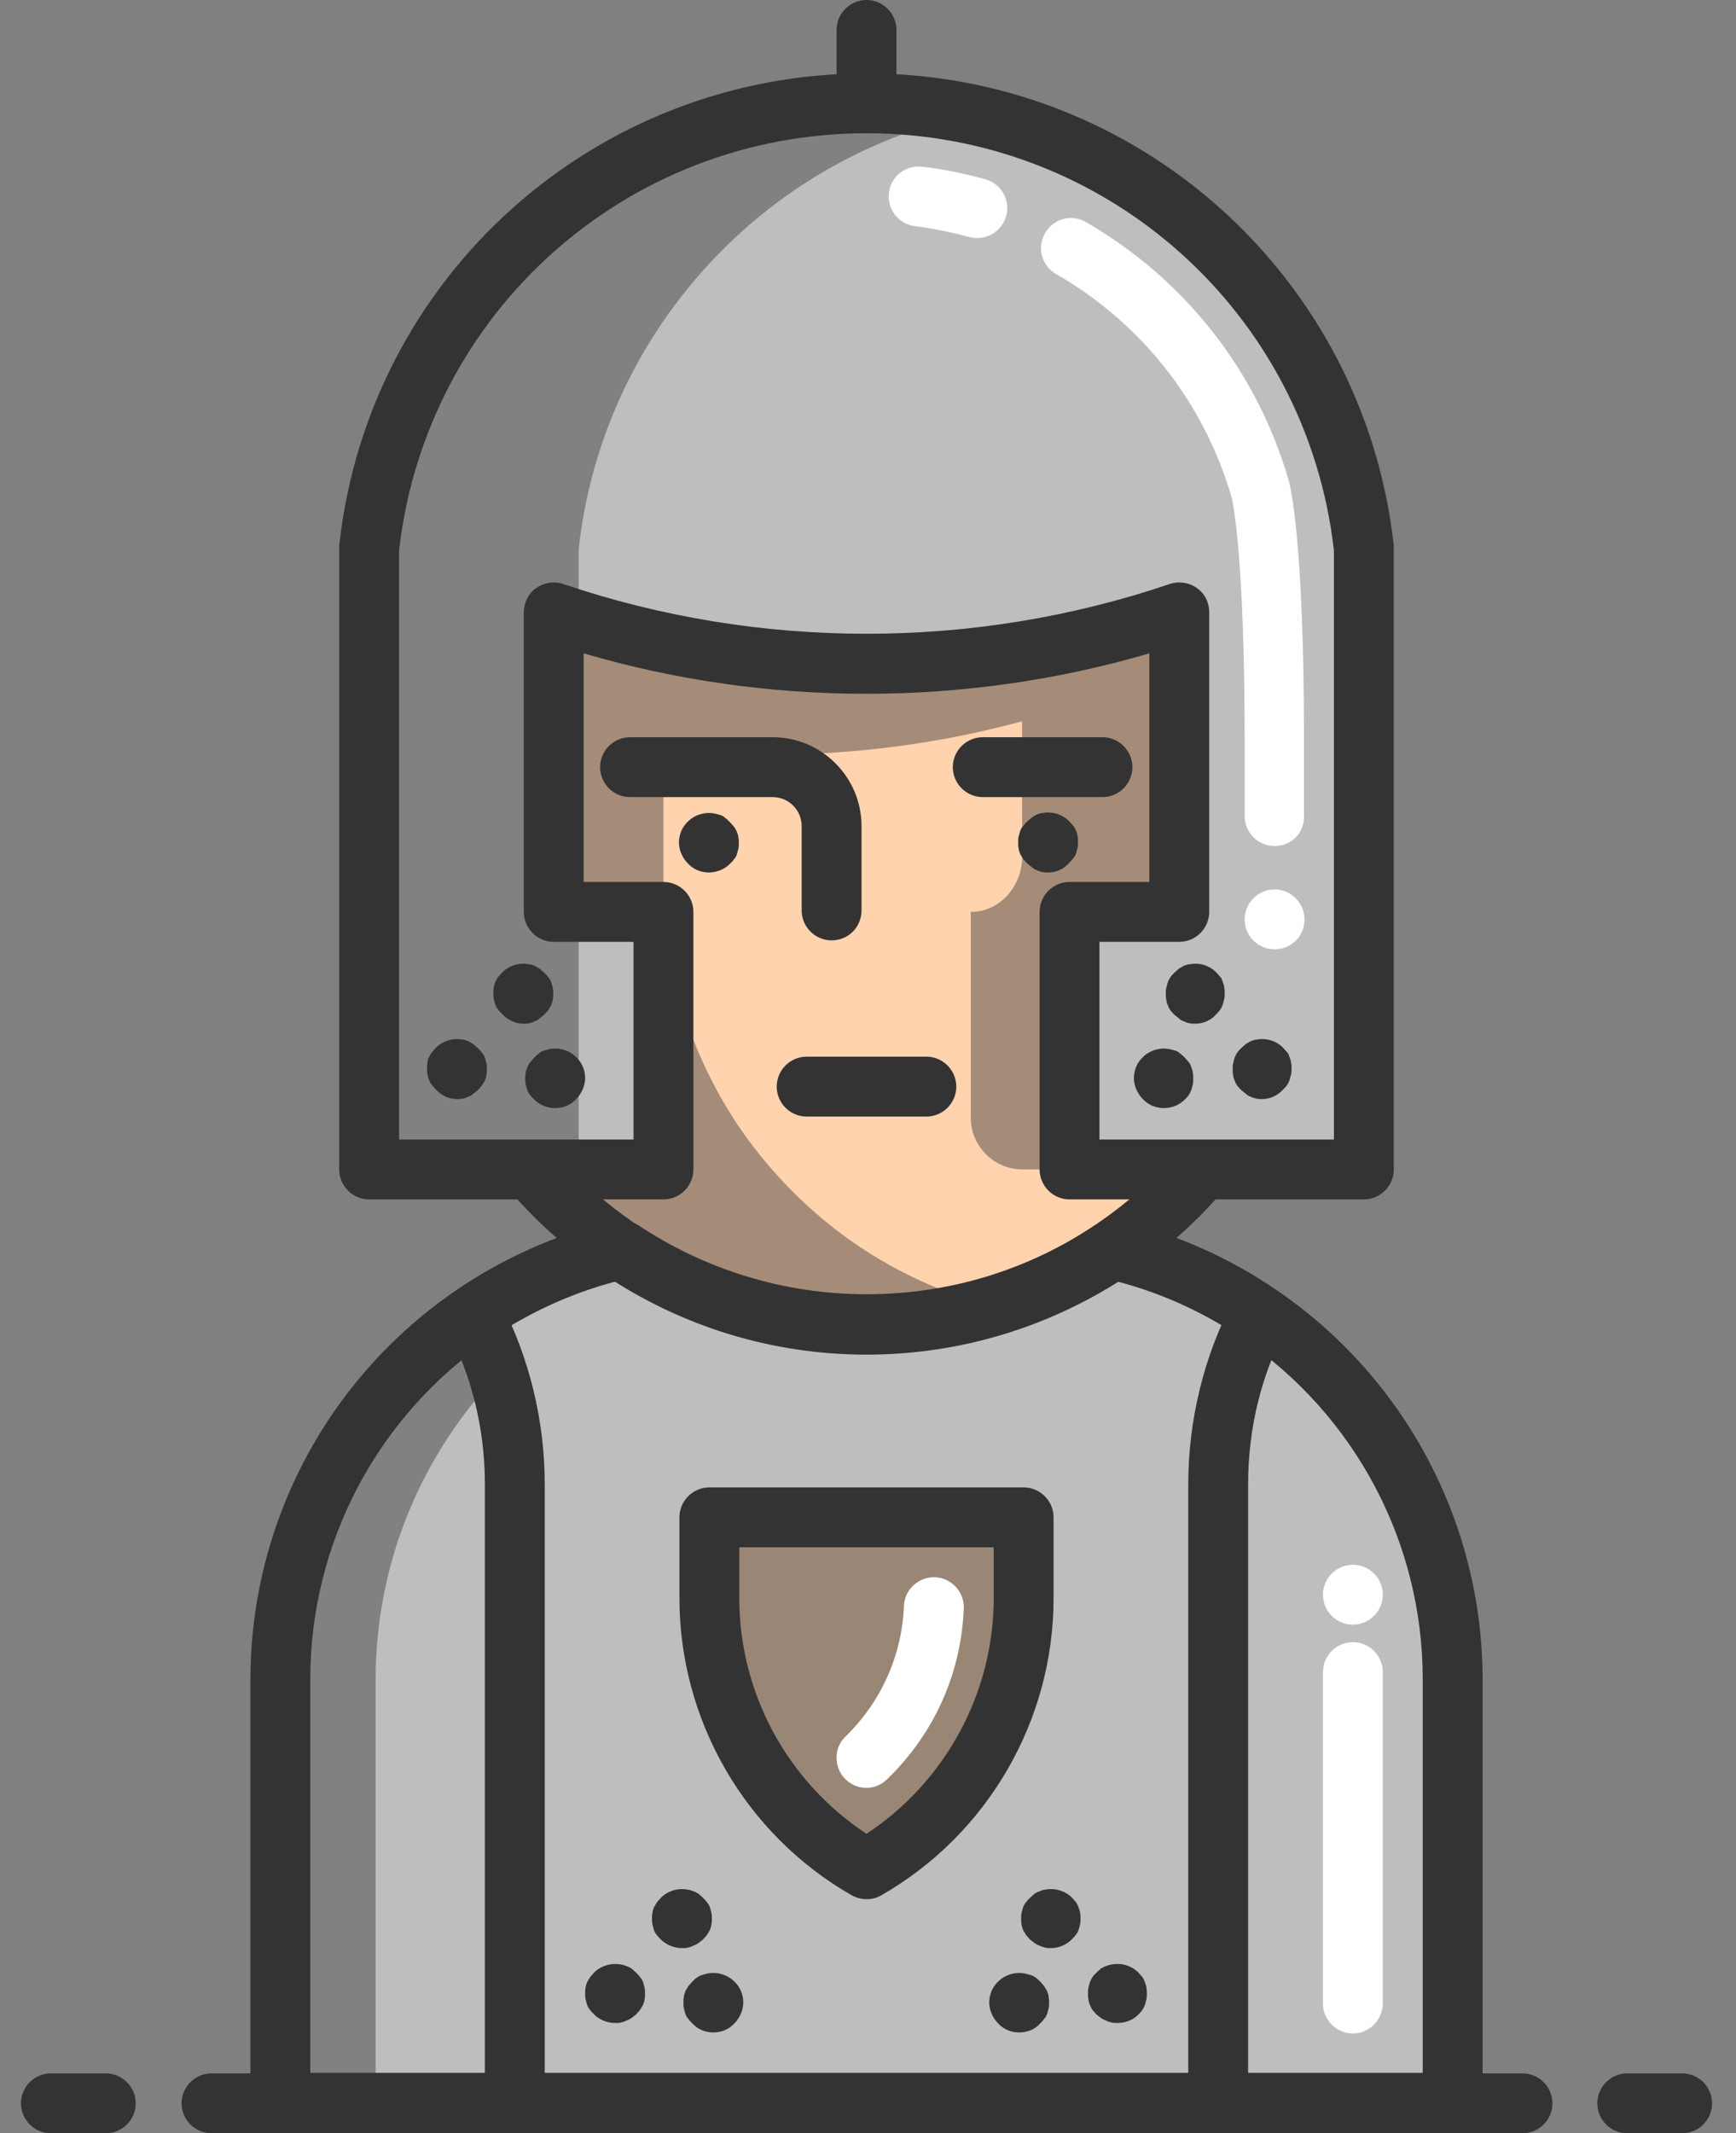 <?xml version="1.0" encoding="UTF-8"?> <!-- Generator: Adobe Illustrator 21.0.0, SVG Export Plug-In . SVG Version: 6.00 Build 0) --> <svg xmlns="http://www.w3.org/2000/svg" xmlns:xlink="http://www.w3.org/1999/xlink" id="Layer_1" x="0px" y="0px" viewBox="0 0 348 427.4" style="enable-background:new 0 0 348 427.4;" xml:space="preserve"><rect x="0" y="0" width="348" height="427.4" fill="#808080" stroke="none"/> <style type="text/css"> .st0{fill:#BFBEBE;} .st1{fill:#FFD3AE;} .st2{fill:#333333;} .st3{fill:#FFFFFF;} .st4{opacity:0.44;fill:#333333;enable-background:new ;} .st5{fill:#998675;} </style> <g> <path class="st0" d="M223,250.3c0.2,0.1,0.4,0.1,0.6,0.1c10.5,2.5,20.2,6.9,28.8,12.8c23.4,15.9,38.8,42.8,38.8,73.2v84.9h-47h-141 h-47v-84.9c0-30.4,15.3-57.3,38.7-73.2c8.6-5.9,18.4-10.3,28.8-12.8c0.2-0.1,0.4-0.1,0.6-0.1"></path> <path class="st0" d="M103.2,297.4v124h-47v-84.9c0-30.4,15.3-57.3,38.7-73.2C100.2,273.5,103.2,285.1,103.2,297.4z"></path> <path class="st0" d="M291.2,336.5v84.9h-47v-124c0-12.3,3-23.9,8.3-34.1C275.8,279.2,291.2,306.1,291.2,336.5z"></path> <path class="st0" d="M223.6,250.5v13.8c0,27.6-22.4,49.9-49.9,49.9s-49.9-22.4-49.9-49.9v-13.8c0.2-0.1,0.4-0.1,0.6-0.1 c14.1,9.5,31.1,15,49.4,15s35.3-5.5,49.4-15C223.2,250.4,223.4,250.4,223.6,250.5z"></path> <path class="st1" d="M262.2,102.9v74c0,13.8-3.2,26.9-8.8,38.5c-3.2,6.7-7.3,12.9-12,18.5c-0.1,0.1-0.2,0.3-0.4,0.4 c-5.1,5.9-10.9,11.2-17.4,15.6c-0.2,0.1-0.4,0.3-0.6,0.4c-1.4,0.9-2.7,1.8-4.1,2.6c-13.2,7.9-28.7,12.4-45.2,12.4 c-18.3,0-35.3-5.5-49.4-15c-0.2-0.1-0.4-0.3-0.6-0.4c-3.8-2.6-7.4-5.5-10.8-8.7c-4.5-4.2-8.5-8.9-12-13.9 c-8.9-12.8-14.5-28.1-15.6-44.6c-0.1-1.9-0.2-3.9-0.2-5.8v-74c0-35.4,92.7-45.2,144-29.3c0.4,0.1,0.8,0.2,1.1,0.3 C249.2,80,262.2,89.6,262.2,102.9z"></path> <path class="st2" d="M173.7,271.4c-18.9,0-37.1-5.6-52.7-16.1l-0.2-0.1c-0.2-0.1-0.3-0.2-0.5-0.4c-25.7-17.7-41.1-46.8-41.1-78v-74 c0-29.5,47.5-42.7,94.5-42.7s94.5,13.2,94.5,42.7v74c0,31.2-15.4,60.3-41.1,78c-0.2,0.1-0.4,0.2-0.5,0.4l-0.1,0.1c0,0,0,0,0,0 C210.8,265.8,192.6,271.4,173.7,271.4z M173.7,72.2c-47,0-82.5,13.2-82.5,30.7v74c0,27.2,13.4,52.7,35.9,68.1 c0.1,0,0.1,0.1,0.2,0.1c0.1,0.1,0.1,0.1,0.2,0.1l0.2,0.1c13.6,9.1,29.5,14,46,14s32.4-4.8,46-14l0.2-0.1c0.1-0.1,0.2-0.1,0.2-0.2 c0.1,0,0.1-0.1,0.2-0.1c22.5-15.4,35.9-40.9,35.9-68.1v-74c0-10.8-12.9-17.9-23.7-21.9C217.3,75.4,195.8,72.2,173.7,72.2z"></path> <g> <path class="st2" d="M142.1,174.8c-1.6,0-3.1-0.6-4.2-1.8c-1.1-1.1-1.8-2.7-1.8-4.2s0.6-3.1,1.8-4.2c1.4-1.4,3.5-2,5.4-1.6 c0.4,0.1,0.8,0.2,1.1,0.3c0.4,0.1,0.7,0.3,1,0.6c0.3,0.2,0.6,0.5,0.9,0.8c0.3,0.3,0.5,0.6,0.8,0.9s0.4,0.7,0.6,1 c0.1,0.4,0.3,0.7,0.3,1.1c0.1,0.4,0.1,0.8,0.1,1.2s0,0.8-0.1,1.2c-0.1,0.4-0.2,0.8-0.3,1.1s-0.3,0.7-0.6,1 c-0.2,0.3-0.5,0.6-0.8,0.9C145.2,174.2,143.6,174.8,142.1,174.8z"></path> <path class="st2" d="M210.1,174.8c-0.4,0-0.8,0-1.2-0.1c-0.4-0.1-0.8-0.2-1.1-0.4c-0.4-0.1-0.7-0.3-1-0.6 c-0.3-0.2-0.6-0.5-0.9-0.7c-0.3-0.3-0.5-0.6-0.8-0.9c-0.2-0.3-0.4-0.7-0.6-1c-0.1-0.4-0.3-0.7-0.3-1.1c-0.1-0.4-0.1-0.8-0.1-1.2 s0-0.8,0.1-1.2c0.1-0.4,0.2-0.8,0.3-1.1s0.3-0.7,0.6-1c0.2-0.3,0.5-0.6,0.8-0.9c0.3-0.3,0.6-0.5,0.9-0.8c0.3-0.2,0.7-0.4,1-0.6 c0.4-0.1,0.7-0.3,1.1-0.3c1.9-0.4,4,0.2,5.4,1.6c0.3,0.3,0.5,0.6,0.8,0.9s0.4,0.7,0.6,1c0.1,0.4,0.3,0.7,0.3,1.1 c0.1,0.4,0.1,0.8,0.1,1.2s0,0.8-0.1,1.2c-0.1,0.4-0.2,0.8-0.3,1.1s-0.3,0.7-0.6,1c-0.2,0.3-0.5,0.6-0.8,0.9 C213.2,174.2,211.6,174.8,210.1,174.8z"></path> </g> <g> <path class="st2" d="M166.7,188.4c-3.3,0-6-2.7-6-6v-16.9c0-3.2-2.6-5.8-5.8-5.8h-28.6c-3.3,0-6-2.7-6-6s2.7-6,6-6h28.6 c9.8,0,17.8,8,17.8,17.8v16.9C172.7,185.7,170.1,188.4,166.7,188.4z"></path> <path class="st2" d="M221,159.7h-24c-3.3,0-6-2.7-6-6s2.7-6,6-6h24c3.3,0,6,2.7,6,6S224.3,159.7,221,159.7z"></path> </g> <g> <path class="st2" d="M185.7,223.7h-24c-3.3,0-6-2.7-6-6s2.7-6,6-6h24c3.3,0,6,2.7,6,6S189,223.7,185.7,223.7z"></path> </g> <path class="st2" d="M250.2,421.4h-12v-124c0-12.8,3.1-25.6,9-36.8l10.6,5.5c-5.1,9.7-7.6,20.3-7.6,31.3V421.4z"></path> <path class="st3" d="M271.2,407.4c-3.3,0-6-2.7-6-6V335c0-3.3,2.7-6,6-6s6,2.7,6,6v66.3C277.2,404.7,274.5,407.4,271.2,407.4z M271.2,325.5c-3.3,0-6-2.7-6-6s2.7-6,6-6h0c3.3,0,6,2.7,6,6S274.5,325.5,271.2,325.5z"></path> <g> <path class="st4" d="M99.9,275.3c-15.2,15.9-24.6,37.5-24.6,61.2v82.9H56.2v-82.9c0-30.4,15.3-57.3,38.7-73.2 C96.9,267.1,98.6,271.1,99.9,275.3z"></path> </g> <path class="st2" d="M291.2,427.4h-235c-3.3,0-6-2.7-6-6v-84.9c0-31.3,15.5-60.5,41.4-78.1c9.4-6.4,19.8-11,30.7-13.7 c0.1,0,0.3-0.1,0.4-0.1l0.1,0l3,11.6c-0.1,0-0.3,0.1-0.4,0.1l-0.1,0c0,0-0.1,0-0.1,0c-9.6,2.3-18.6,6.3-26.9,11.9 c-22.6,15.4-36.1,40.9-36.1,68.2v78.9h223v-78.9c0-27.3-13.5-52.8-36.1-68.2c-8.2-5.6-17.3-9.6-26.9-11.9c0,0-0.1,0-0.1,0l-0.1,0 c-0.1,0-0.3-0.1-0.4-0.1l3-11.6l0.1,0c0.1,0,0.3,0.1,0.4,0.1c11,2.7,21.3,7.3,30.7,13.7c25.9,17.6,41.4,46.8,41.4,78.1v84.9 C297.2,424.7,294.5,427.4,291.2,427.4z"></path> <path class="st2" d="M109.2,421.4h-12v-124c0-11.1-2.6-21.6-7.6-31.3l10.6-5.5c5.9,11.3,9,24,9,36.8V421.4z"></path> <path class="st4" d="M194.6,182.7v41.2c0,5.7,4.6,10.4,10.4,10.4h36.4V132.8l12-4.1c-2.2-19.8-10-37.7-21.8-52.2 c-0.4-0.8-0.8-1.7-1.3-2.5c-0.4-0.1-0.8-0.2-1.1-0.3l0,0c0,0-0.1,0-0.1,0c-0.7-0.2-1.5-0.4-2.2-0.7c-0.1,0-0.1,0-0.2-0.1 c-0.7-0.2-1.5-0.4-2.3-0.6c-0.1,0-0.2,0-0.2-0.1c-0.8-0.2-1.5-0.4-2.3-0.6c-0.1,0-0.2,0-0.3-0.1c-0.8-0.2-1.5-0.4-2.3-0.5 c-0.1,0-0.2-0.1-0.3-0.1c-0.8-0.2-1.5-0.3-2.3-0.5c-0.1,0-0.3-0.1-0.4-0.1c-0.8-0.2-1.5-0.3-2.3-0.5c-0.1,0-0.3-0.1-0.4-0.1 c-0.7-0.1-1.5-0.3-2.3-0.4c-0.2,0-0.3-0.1-0.5-0.1c-0.7-0.1-1.5-0.3-2.2-0.4c-0.2,0-0.4-0.1-0.6-0.1c-0.7-0.1-1.5-0.2-2.2-0.3 c-0.2,0-0.4-0.1-0.6-0.1c-0.7-0.1-1.4-0.2-2.2-0.3c-0.2,0-0.5-0.1-0.7-0.1c-0.7-0.1-1.4-0.2-2.1-0.3c-0.3,0-0.5-0.1-0.8-0.1 c-0.6-0.1-1.3-0.1-1.9-0.2c0,0,0,0,0,0c-2.7-0.3-5.4-0.5-8.2-0.7c-0.1,0-0.1,0-0.2,0c-0.9-0.1-1.9-0.1-2.8-0.2c0,0-0.1,0-0.1,0 c-2.3-0.1-4.6-0.2-6.9-0.3c-0.1,0-0.1,0-0.2,0c-0.6,0-1.2,0-1.8,0c-0.1,0-0.1,0-0.2,0c-0.9,0-1.8,0-2.7,0c-0.1,0-0.3,0-0.4,0 c-1.2,0-2.5,0-3.7,0c-0.1,0-0.2,0-0.4,0c-0.8,0-1.6,0-2.4,0.1c-0.2,0-0.4,0-0.6,0c-0.5,0-1,0-1.6,0.1c-0.2,0-0.4,0-0.5,0 c-0.1,0-0.1,0-0.2,0c-0.2,0-0.4,0-0.6,0c-0.5,0-1,0-1.5,0.1c-0.2,0-0.4,0-0.6,0c-0.2,0-0.3,0-0.5,0c0,0-0.1,0-0.1,0 c-0.6,0-1.2,0.1-1.8,0.1c-0.1,0-0.3,0-0.4,0c-0.2,0-0.4,0-0.6,0c-0.2,0-0.4,0-0.6,0c-0.7,0-1.4,0.1-2.1,0.1c-0.3,0-0.6,0.1-1,0.1 c-0.5,0-0.9,0.1-1.4,0.1c-0.2,0-0.3,0-0.5,0c-0.3,0-0.6,0.1-0.9,0.1c-0.4,0-0.9,0.1-1.3,0.1c-0.2,0-0.5,0-0.7,0.1 c-0.2,0-0.5,0-0.7,0.1c-0.5,0.1-1,0.1-1.4,0.2c-0.2,0-0.5,0.1-0.7,0.1c-0.1,0-0.3,0-0.4,0c-0.3,0-0.6,0.1-0.9,0.1 c-0.6,0.1-1.2,0.1-1.7,0.2c-0.4,0.1-0.8,0.1-1.2,0.2c-0.4,0.1-0.8,0.1-1.2,0.2c-0.1,0-0.3,0-0.4,0.1c-0.3,0.1-0.7,0.1-1,0.2 c-0.4,0.1-0.8,0.1-1.1,0.2c-0.2,0-0.4,0.1-0.6,0.1c-0.3,0-0.5,0.1-0.8,0.1c-0.4,0.1-0.8,0.1-1.2,0.2c-0.3,0-0.5,0.1-0.8,0.1 c-0.4,0.1-0.9,0.2-1.3,0.2c-0.3,0-0.5,0.1-0.8,0.1c-0.2,0-0.3,0.1-0.5,0.1c-0.1,0-0.1,0-0.2,0c-0.4,0.1-0.8,0.2-1.2,0.2 c-0.3,0.1-0.7,0.1-1,0.2c-0.1,0-0.2,0-0.3,0.1c-0.4,0.1-0.7,0.2-1.1,0.2c-0.3,0.1-0.7,0.1-1,0.2c-0.2,0-0.4,0.1-0.6,0.1 c-0.3,0.1-0.6,0.1-0.8,0.2c-0.4,0.1-0.7,0.2-1,0.3c-0.2,0.1-0.5,0.1-0.7,0.2c-0.2,0-0.4,0.1-0.6,0.1c-0.4,0.1-0.8,0.2-1.2,0.3 c-0.2,0.1-0.5,0.1-0.7,0.2c0,0-0.1,0-0.1,0c-0.4,0.1-0.8,0.2-1.2,0.3c-0.3,0.1-0.6,0.2-0.9,0.3c-0.1,0-0.2,0.1-0.3,0.1 c-0.4,0.1-0.7,0.2-1.1,0.3c-0.3,0.1-0.6,0.2-0.9,0.3c-0.2,0-0.3,0.1-0.5,0.1c-0.3,0.1-0.5,0.2-0.8,0.3c-0.3,0.1-0.6,0.2-0.9,0.3 c-0.2,0.1-0.4,0.1-0.6,0.2c-0.2,0.1-0.4,0.1-0.6,0.2c-0.4,0.1-0.7,0.2-1.1,0.4c-0.2,0.1-0.5,0.2-0.7,0.2c-0.4,0.1-0.7,0.3-1.1,0.4 c-0.3,0.1-0.6,0.2-1,0.4c-0.1,0-0.1,0-0.2,0.1c-0.3,0.1-0.6,0.3-0.9,0.4c-0.3,0.1-0.6,0.2-0.9,0.4c-0.1,0-0.2,0.1-0.3,0.1 c-0.2,0.1-0.5,0.2-0.7,0.3c-0.3,0.1-0.6,0.3-0.9,0.4c-0.2,0.1-0.3,0.1-0.5,0.2c-0.2,0.1-0.3,0.2-0.5,0.2c-0.3,0.1-0.6,0.3-0.9,0.4 c-0.2,0.1-0.4,0.2-0.6,0.3c-0.1,0.1-0.2,0.1-0.3,0.1c-0.4,0.2-0.9,0.5-1.3,0.7c-0.1,0.1-0.2,0.1-0.3,0.2c-0.2,0.1-0.5,0.3-0.7,0.4 c-0.3,0.2-0.6,0.3-0.9,0.5c-0.1,0-0.2,0.1-0.2,0.1c-0.2,0.1-0.4,0.2-0.6,0.4c-0.3,0.2-0.5,0.3-0.8,0.5c-0.1,0.1-0.2,0.2-0.4,0.2 c-0.1,0.1-0.3,0.2-0.4,0.3c-0.3,0.2-0.5,0.4-0.8,0.5c-0.1,0.1-0.3,0.2-0.4,0.3c-0.1,0.1-0.2,0.1-0.2,0.2c-0.3,0.2-0.7,0.5-1,0.7 c-0.1,0.1-0.2,0.2-0.3,0.3c0,0,0,0,0,0c-0.1,0.1-0.3,0.2-0.4,0.3c-0.3,0.2-0.6,0.5-0.9,0.7c-0.1,0-0.1,0.1-0.1,0.1 c-0.1,0.1-0.3,0.3-0.4,0.4c-0.2,0.2-0.5,0.4-0.7,0.6c-0.1,0.1-0.2,0.1-0.2,0.2c-0.1,0.1-0.2,0.2-0.3,0.3c-0.2,0.2-0.4,0.4-0.7,0.7 c-0.1,0.1-0.2,0.2-0.3,0.3c-0.1,0.1-0.1,0.1-0.2,0.2c-0.2,0.3-0.5,0.5-0.7,0.8c-0.1,0.1-0.2,0.2-0.3,0.3c0,0,0,0.1-0.1,0.1 c-0.3,0.4-0.6,0.8-0.9,1.2c0,0,0,0.1-0.1,0.1c-0.1,0.1-0.2,0.2-0.3,0.4c-0.2,0.3-0.4,0.5-0.6,0.8c0,0.1-0.1,0.1-0.1,0.2 c-0.1,0.1-0.1,0.2-0.2,0.3c-0.2,0.3-0.3,0.5-0.5,0.8c-0.1,0.1-0.1,0.2-0.2,0.3c0,0.1-0.1,0.2-0.1,0.2c-0.2,0.3-0.3,0.6-0.4,0.9 c-0.1,0.1-0.1,0.2-0.2,0.3c0,0,0,0.1,0,0.1c-0.2,0.4-0.4,0.9-0.5,1.3c0,0,0,0,0,0.1c0,0.1-0.1,0.2-0.1,0.3 c-0.1,0.4-0.2,0.7-0.3,1.1c0,0.1,0,0.1-0.1,0.2c0,0.1,0,0.2-0.1,0.3c-0.1,0.3-0.1,0.6-0.2,0.9c0,0.1,0,0.2-0.1,0.3 c0,0.1,0,0.2,0,0.3c-0.1,0.3-0.1,0.7-0.1,1c0,0.1,0,0.2,0,0.3c0,0,0,0.1,0,0.1c0,0.5-0.1,1-0.1,1.5v21.8v52.2 c0,1.9,0.1,3.9,0.2,5.8c1.1,16.5,6.7,31.8,15.6,44.6c0,0,0,0,0,0.1c0.8,1.2,1.7,2.3,2.5,3.4c0.3,0.4,0.6,0.8,0.9,1.1 c0.6,0.8,1.2,1.5,1.9,2.3c0.3,0.4,0.7,0.8,1.1,1.2c0.6,0.7,1.2,1.4,1.9,2.1c0.4,0.4,0.7,0.8,1.1,1.2c0.6,0.7,1.3,1.3,2,2 c0.2,0.2,0.4,0.4,0.6,0.6v0c3.4,3.2,7,6.1,10.8,8.7c0.2,0.1,0.4,0.3,0.6,0.4c14.1,9.5,31.1,15,49.4,15c8.2,0,16.1-1.1,23.7-3.2 c-9.3-2.6-17.9-6.6-25.7-11.8c-0.2-0.1-0.4-0.3-0.6-0.4c-8.9-6.1-16.6-13.8-22.8-22.6c-8.9-12.8-14.5-28.1-15.6-44.6 c-0.1-1.9-0.2-3.9-0.2-5.8v-26.3c7,0.8,14.1,1.2,21.2,1.2c17.1,0,34.1-2.2,50.7-6.7v27.9C204.4,178.3,200,182.7,194.6,182.7 L194.6,182.7z"></path> <g> <path class="st2" d="M305.2,427.4H42.4c-3.3,0-6-2.7-6-6s2.7-6,6-6h262.8c3.3,0,6,2.7,6,6S308.5,427.4,305.2,427.4z"></path> <path class="st2" d="M337.2,427.4h-11c-3.3,0-6-2.7-6-6s2.7-6,6-6h11c3.3,0,6,2.7,6,6S340.5,427.4,337.2,427.4z"></path> <path class="st2" d="M21.2,427.4h-11c-3.3,0-6-2.7-6-6s2.7-6,6-6h11c3.3,0,6,2.7,6,6S24.5,427.4,21.2,427.4z"></path> </g> <path class="st0" d="M236.4,122.7v60h-22v51.6h59V110c-5.6-50.8-48.6-89.3-99.7-89.3l0,0l0,0c-51.1,0-94.1,38.5-99.7,89.3v124.3h59 v-51.6h-22v-60l0,0C151.6,136.5,195.7,136.5,236.4,122.7L236.4,122.7z"></path> <path class="st0" d="M85.4,182.7H101v44.6C92,214.5,86.4,199.2,85.4,182.7z"></path> <path class="st4" d="M194.7,22.9c-17.3,3.7-33.1,11.9-45.9,23.4c-17.8,16-30,38.3-32.8,63.7v14.3c-1.7-0.5-3.4-1.1-5-1.6v60h5v51.6 H74V110c2.8-25.4,14.9-47.7,32.8-63.7c17.8-16,41.3-25.6,66.9-25.6C180.9,20.7,187.9,21.4,194.7,22.9z"></path> <path class="st2" d="M273.4,240.3h-59c-3.3,0-6-2.7-6-6v-51.6c0-3.3,2.7-6,6-6h16v-45.8c-36.9,10.8-76.6,10.8-113.4,0v45.8h16 c3.3,0,6,2.7,6,6v51.6c0,3.3-2.7,6-6,6H74c-3.3,0-6-2.7-6-6V110c0-0.2,0-0.4,0-0.7c5.9-54,51.4-94.6,105.7-94.6 c54.3,0,99.7,40.7,105.7,94.6c0,0.2,0,0.4,0,0.7v124.3C279.4,237.6,276.7,240.3,273.4,240.3z M220.4,228.3h47v-118 c-5.4-47.7-45.6-83.6-93.7-83.6S85.4,62.6,80,110.3v118h47v-39.6h-16c-3.3,0-6-2.7-6-6v-60c0-1.9,0.9-3.8,2.5-4.9 c1.6-1.1,3.6-1.4,5.4-0.8c39.2,13.3,82.4,13.3,121.6,0c1.8-0.6,3.9-0.3,5.4,0.8c1.6,1.1,2.5,2.9,2.5,4.9v60c0,3.3-2.7,6-6,6h-16 L220.4,228.3L220.4,228.3z"></path> <path class="st3" d="M255.5,190.2c-3.3,0-6-2.7-6-6s2.7-6,6-6h0c3.3,0,6,2.7,6,6S258.9,190.2,255.5,190.2z M255.5,169.5 c-3.3,0-6-2.7-6-6V148c0-36.6-2.4-47.6-2.6-48.3c-5.5-19-18-34.9-35.2-44.8c-2.9-1.7-3.9-5.3-2.2-8.2c1.7-2.9,5.3-3.9,8.2-2.2 c19.9,11.5,34.4,30,40.7,52c0.3,1.2,3,12.1,3,51.6v15.5C261.5,166.8,258.9,169.5,255.5,169.5z M195.9,47.7c-0.5,0-1.1-0.1-1.6-0.2 c-3.6-1-7.2-1.7-10.9-2.2c-3.3-0.4-5.6-3.4-5.2-6.7s3.4-5.6,6.7-5.2c4.3,0.5,8.5,1.4,12.6,2.5c3.2,0.9,5.1,4.2,4.2,7.4 C200.9,46,198.5,47.7,195.9,47.7z"></path> <g> <g> <g> <path class="st2" d="M233.3,222c-1.6,0-3.1-0.6-4.2-1.8c-1.1-1.1-1.8-2.7-1.8-4.2s0.6-3.1,1.8-4.2c1.4-1.4,3.5-2,5.4-1.6 c0.4,0.1,0.8,0.2,1.1,0.3c0.4,0.1,0.7,0.3,1,0.6c0.3,0.2,0.6,0.5,0.9,0.8c0.3,0.3,0.5,0.6,0.8,0.9s0.4,0.7,0.5,1 s0.3,0.7,0.3,1.1c0.1,0.4,0.1,0.8,0.1,1.2s0,0.8-0.1,1.2c-0.1,0.4-0.2,0.8-0.3,1.1s-0.3,0.7-0.5,1c-0.2,0.3-0.5,0.6-0.8,0.9 C236.4,221.4,234.9,222,233.3,222z"></path> <path class="st2" d="M253,220.2c-0.4,0-0.8,0-1.2-0.1c-0.4-0.1-0.8-0.2-1.1-0.4c-0.4-0.1-0.7-0.3-1-0.6 c-0.3-0.2-0.6-0.5-0.9-0.7c-0.3-0.3-0.5-0.6-0.8-0.9c-0.2-0.3-0.4-0.7-0.5-1s-0.3-0.7-0.3-1.1c-0.1-0.4-0.1-0.8-0.1-1.2 s0-0.8,0.1-1.2c0.1-0.4,0.2-0.8,0.3-1.1s0.3-0.7,0.5-1c0.2-0.3,0.5-0.6,0.8-0.9c0.3-0.3,0.6-0.5,0.9-0.8c0.3-0.2,0.7-0.4,1-0.6 c0.4-0.1,0.7-0.3,1.1-0.3c2-0.4,4,0.2,5.4,1.6c0.3,0.3,0.5,0.6,0.8,0.9s0.4,0.7,0.5,1s0.3,0.7,0.3,1.1c0.1,0.4,0.1,0.8,0.1,1.2 s0,0.8-0.1,1.2c-0.1,0.4-0.2,0.8-0.3,1.1s-0.3,0.7-0.5,1c-0.2,0.3-0.5,0.6-0.8,0.9C256.1,219.5,254.6,220.2,253,220.2z"></path> </g> <path class="st2" d="M239.6,205.1c-0.4,0-0.8,0-1.2-0.1c-0.4-0.1-0.8-0.2-1.1-0.4c-0.4-0.1-0.7-0.3-1-0.6 c-0.3-0.2-0.6-0.5-0.9-0.7c-0.3-0.3-0.5-0.6-0.8-0.9c-0.2-0.3-0.4-0.7-0.5-1s-0.3-0.7-0.3-1.1c-0.1-0.4-0.1-0.8-0.1-1.2 s0-0.8,0.1-1.2c0.1-0.4,0.2-0.8,0.3-1.1s0.3-0.7,0.5-1c0.2-0.3,0.5-0.6,0.8-0.9c0.3-0.3,0.6-0.5,0.9-0.8c0.3-0.2,0.7-0.4,1-0.6 c0.4-0.1,0.7-0.3,1.1-0.3c2-0.4,4,0.2,5.4,1.6c0.3,0.3,0.5,0.6,0.8,0.9s0.4,0.7,0.5,1s0.3,0.7,0.3,1.1c0.1,0.4,0.1,0.8,0.1,1.2 s0,0.8-0.1,1.2c-0.1,0.4-0.2,0.8-0.3,1.1s-0.3,0.7-0.5,1c-0.2,0.3-0.5,0.6-0.8,0.9C242.8,204.4,241.2,205.1,239.6,205.1z"></path> </g> <g> <g> <path class="st2" d="M111.3,222c1.6,0,3.1-0.6,4.2-1.8c1.1-1.1,1.8-2.7,1.8-4.2s-0.6-3.1-1.8-4.2c-1.4-1.4-3.5-2-5.4-1.6 c-0.4,0.1-0.8,0.2-1.1,0.3c-0.4,0.1-0.7,0.3-1,0.6c-0.3,0.2-0.6,0.5-0.9,0.8c-0.3,0.3-0.5,0.6-0.8,0.9s-0.4,0.7-0.6,1 c-0.1,0.4-0.3,0.7-0.3,1.1c-0.1,0.4-0.1,0.8-0.1,1.2s0,0.8,0.1,1.2c0.1,0.4,0.2,0.8,0.3,1.1s0.3,0.7,0.6,1 c0.2,0.3,0.5,0.6,0.8,0.9C108.2,221.4,109.7,222,111.3,222z"></path> <path class="st2" d="M91.6,220.2c0.4,0,0.8,0,1.2-0.1c0.4-0.1,0.8-0.2,1.1-0.4c0.4-0.1,0.7-0.3,1-0.6c0.3-0.2,0.6-0.5,0.9-0.7 c0.3-0.3,0.5-0.6,0.8-0.9c0.2-0.3,0.4-0.7,0.6-1c0.1-0.4,0.3-0.7,0.3-1.1c0.1-0.4,0.1-0.8,0.1-1.2s0-0.8-0.1-1.2 c-0.1-0.4-0.2-0.8-0.3-1.1s-0.3-0.7-0.6-1c-0.2-0.3-0.5-0.6-0.8-0.9c-0.3-0.3-0.6-0.5-0.9-0.8c-0.3-0.2-0.7-0.4-1-0.6 c-0.4-0.1-0.7-0.3-1.1-0.3c-1.9-0.4-4,0.2-5.4,1.6c-0.3,0.3-0.5,0.6-0.8,0.9s-0.4,0.7-0.6,1s-0.3,0.7-0.3,1.1 c-0.1,0.4-0.1,0.8-0.1,1.2s0,0.8,0.1,1.2c0.1,0.4,0.2,0.8,0.3,1.1c0.2,0.4,0.3,0.7,0.6,1c0.2,0.3,0.5,0.6,0.8,0.9 C88.5,219.5,90,220.2,91.6,220.2z"></path> </g> <path class="st2" d="M104.9,205.1c0.4,0,0.8,0,1.2-0.1c0.4-0.1,0.8-0.2,1.1-0.4c0.4-0.1,0.7-0.3,1-0.6c0.3-0.2,0.6-0.5,0.9-0.7 c0.3-0.3,0.5-0.6,0.8-0.9c0.2-0.3,0.4-0.7,0.6-1c0.1-0.4,0.3-0.7,0.3-1.1c0.1-0.4,0.1-0.8,0.1-1.2s0-0.8-0.1-1.2 c-0.1-0.4-0.2-0.8-0.3-1.1s-0.3-0.7-0.6-1c-0.2-0.3-0.5-0.6-0.8-0.9c-0.3-0.3-0.6-0.5-0.9-0.8c-0.3-0.2-0.7-0.4-1-0.6 c-0.4-0.1-0.7-0.3-1.1-0.3c-1.9-0.4-4,0.2-5.4,1.6c-0.3,0.3-0.5,0.6-0.8,0.9s-0.4,0.7-0.6,1c-0.1,0.4-0.3,0.7-0.3,1.1 c-0.1,0.4-0.1,0.8-0.1,1.2s0,0.8,0.1,1.2c0.1,0.4,0.2,0.8,0.3,1.1s0.3,0.7,0.6,1c0.2,0.3,0.5,0.6,0.8,0.9 C101.8,204.4,103.4,205.1,104.9,205.1z"></path> </g> </g> <g> <g> <g> <path class="st2" d="M204.3,407.2c-1.6,0-3.1-0.6-4.2-1.8c-1.1-1.1-1.8-2.7-1.8-4.2s0.6-3.1,1.8-4.2c1.4-1.4,3.5-2,5.4-1.6 c0.4,0.1,0.8,0.2,1.1,0.3c0.4,0.1,0.7,0.3,1,0.5c0.3,0.2,0.6,0.5,0.9,0.8c0.3,0.3,0.5,0.6,0.8,0.9c0.2,0.3,0.4,0.7,0.6,1 c0.1,0.4,0.3,0.7,0.3,1.1c0.1,0.4,0.1,0.8,0.1,1.2s0,0.8-0.1,1.2c-0.1,0.4-0.2,0.8-0.3,1.1s-0.3,0.7-0.6,1 c-0.2,0.3-0.5,0.6-0.8,0.9C207.5,406.6,205.9,407.2,204.3,407.2z"></path> <path class="st2" d="M224,405.3c-0.4,0-0.8,0-1.2-0.1c-0.4-0.1-0.8-0.2-1.1-0.4c-0.4-0.1-0.7-0.3-1-0.5 c-0.3-0.2-0.6-0.5-0.9-0.7c-0.3-0.3-0.5-0.6-0.8-0.9c-0.2-0.3-0.4-0.7-0.5-1s-0.3-0.7-0.3-1.1c-0.1-0.4-0.1-0.8-0.1-1.2 c0-0.4,0-0.8,0.1-1.2c0.1-0.4,0.2-0.8,0.3-1.1s0.3-0.7,0.5-1c0.2-0.3,0.5-0.6,0.8-0.9c0.3-0.3,0.6-0.5,0.9-0.8 c0.3-0.2,0.7-0.4,1-0.5c0.4-0.1,0.7-0.3,1.1-0.3c2-0.4,4,0.2,5.4,1.6c0.3,0.3,0.5,0.6,0.8,0.9c0.2,0.3,0.4,0.7,0.5,1 c0.1,0.4,0.3,0.7,0.3,1.1c0.1,0.4,0.1,0.8,0.1,1.2s0,0.8-0.1,1.2c-0.1,0.4-0.2,0.8-0.3,1.1s-0.3,0.7-0.5,1 c-0.2,0.3-0.5,0.6-0.8,0.9C227.2,404.7,225.6,405.3,224,405.3z"></path> </g> <path class="st2" d="M210.7,390.3c-0.4,0-0.8,0-1.2-0.1c-0.4-0.1-0.8-0.2-1.1-0.4c-0.4-0.1-0.7-0.3-1-0.5 c-0.3-0.2-0.6-0.5-0.9-0.7c-0.3-0.3-0.5-0.6-0.8-0.9c-0.2-0.3-0.4-0.7-0.6-1c-0.1-0.4-0.3-0.7-0.3-1.1c-0.1-0.4-0.1-0.8-0.1-1.2 c0-0.4,0-0.8,0.1-1.2c0.1-0.4,0.2-0.8,0.3-1.1s0.3-0.7,0.6-1c0.2-0.3,0.5-0.6,0.8-0.9c0.3-0.3,0.6-0.5,0.9-0.8 c0.3-0.2,0.7-0.4,1-0.5c0.4-0.1,0.7-0.3,1.1-0.3c1.9-0.4,4,0.2,5.4,1.6c0.3,0.3,0.5,0.6,0.8,0.9c0.2,0.3,0.4,0.7,0.5,1 c0.1,0.4,0.3,0.7,0.3,1.1c0.1,0.4,0.1,0.8,0.1,1.2s0,0.8-0.1,1.2c-0.1,0.4-0.2,0.8-0.3,1.1s-0.3,0.7-0.6,1 c-0.2,0.3-0.5,0.6-0.8,0.9C213.8,389.6,212.3,390.3,210.7,390.3z"></path> </g> <g> <g> <path class="st2" d="M143,407.2c1.6,0,3.1-0.6,4.2-1.8c1.1-1.1,1.8-2.7,1.8-4.2s-0.6-3.1-1.8-4.2c-1.4-1.4-3.5-2-5.4-1.6 c-0.4,0.1-0.8,0.2-1.1,0.3c-0.4,0.1-0.7,0.3-1,0.5c-0.3,0.2-0.6,0.5-0.9,0.8c-0.3,0.3-0.5,0.6-0.8,0.9c-0.2,0.3-0.4,0.7-0.6,1 c-0.1,0.4-0.3,0.7-0.3,1.1c-0.1,0.4-0.1,0.8-0.1,1.2s0,0.8,0.1,1.2c0.1,0.4,0.2,0.8,0.3,1.1s0.3,0.7,0.6,1 c0.2,0.3,0.5,0.6,0.8,0.9C139.9,406.6,141.4,407.2,143,407.2z"></path> <path class="st2" d="M123.3,405.3c0.4,0,0.8,0,1.2-0.1c0.4-0.1,0.8-0.2,1.1-0.4c0.4-0.1,0.7-0.3,1-0.5c0.3-0.2,0.6-0.5,0.9-0.7 c0.3-0.3,0.5-0.6,0.8-0.9c0.2-0.3,0.4-0.7,0.6-1c0.1-0.4,0.3-0.7,0.3-1.1c0.1-0.4,0.1-0.8,0.1-1.2c0-0.4,0-0.8-0.1-1.2 c-0.1-0.4-0.2-0.8-0.3-1.1s-0.3-0.7-0.6-1c-0.2-0.3-0.5-0.6-0.8-0.9c-0.3-0.3-0.6-0.5-0.9-0.8c-0.3-0.2-0.7-0.4-1-0.5 c-0.4-0.1-0.7-0.3-1.1-0.3c-1.9-0.4-4,0.2-5.4,1.6c-0.3,0.3-0.5,0.6-0.8,0.9c-0.2,0.3-0.4,0.7-0.6,1c-0.1,0.4-0.3,0.7-0.3,1.1 c-0.1,0.4-0.1,0.8-0.1,1.2s0,0.8,0.1,1.2c0.1,0.4,0.2,0.8,0.3,1.1s0.3,0.7,0.6,1c0.2,0.3,0.5,0.6,0.8,0.9 C120.2,404.7,121.8,405.3,123.3,405.3z"></path> </g> <path class="st2" d="M136.7,390.3c0.4,0,0.8,0,1.2-0.1c0.4-0.1,0.8-0.2,1.1-0.4c0.4-0.1,0.7-0.3,1-0.5c0.3-0.2,0.6-0.5,0.9-0.7 c0.3-0.3,0.5-0.6,0.8-0.9c0.2-0.3,0.4-0.7,0.6-1c0.1-0.4,0.3-0.7,0.3-1.1c0.1-0.4,0.1-0.8,0.1-1.2c0-0.4,0-0.8-0.1-1.2 c-0.1-0.4-0.2-0.8-0.3-1.1s-0.3-0.7-0.6-1c-0.2-0.3-0.5-0.6-0.8-0.9c-0.3-0.3-0.6-0.5-0.9-0.8c-0.3-0.2-0.7-0.4-1-0.5 c-0.4-0.1-0.7-0.3-1.1-0.3c-1.9-0.4-4,0.2-5.4,1.6c-0.3,0.3-0.5,0.6-0.8,0.9c-0.2,0.3-0.4,0.7-0.6,1c-0.1,0.4-0.3,0.7-0.3,1.1 c-0.1,0.4-0.1,0.8-0.1,1.2s0,0.8,0.1,1.2c0.1,0.4,0.2,0.8,0.3,1.1s0.3,0.7,0.6,1c0.2,0.3,0.5,0.6,0.8,0.9 C133.5,389.6,135.1,390.3,136.7,390.3z"></path> </g> </g> <path class="st2" d="M173.7,26.7c-3.3,0-6-2.7-6-6V6c0-3.3,2.7-6,6-6c3.3,0,6,2.7,6,6v14.7C179.7,24,177,26.7,173.7,26.7z"></path> <g id="XMLID_10_"> <g> <path class="st5" d="M205.2,304v16.2c0,22.4-12,43.1-31.5,54.3c-19.5-11.1-31.5-31.9-31.5-54.3V304H205.2z"></path> <path class="st5" d="M173.7,352.2c-8.1-7.9-13-18.7-13.5-30.1h26.9C186.7,333.5,181.8,344.3,173.7,352.2z"></path> </g> <g> <path class="st2" d="M173.7,380.5c-1,0-2.1-0.3-3-0.8c-21.3-12.2-34.5-35-34.5-59.5V304c0-3.3,2.7-6,6-6h63c3.3,0,6,2.7,6,6v16.2 c0,24.5-13.2,47.3-34.5,59.5C175.7,380.3,174.7,380.5,173.7,380.5z M148.2,310v10.2c0,19.1,9.7,36.8,25.5,47.2 c15.8-10.4,25.5-28.2,25.5-47.2V310H148.2z"></path> <path class="st3" d="M173.7,358.2c-1.6,0-3.1-0.6-4.3-1.8c-2.3-2.4-2.3-6.2,0.1-8.5c7.1-6.9,11.3-16.2,11.7-26.1 c0.1-3.3,2.9-5.9,6.2-5.8c3.3,0.1,5.9,2.9,5.8,6.2c-0.5,13-5.9,25.1-15.3,34.2C176.7,357.6,175.2,358.2,173.7,358.2z"></path> </g> </g> </g> </svg> 